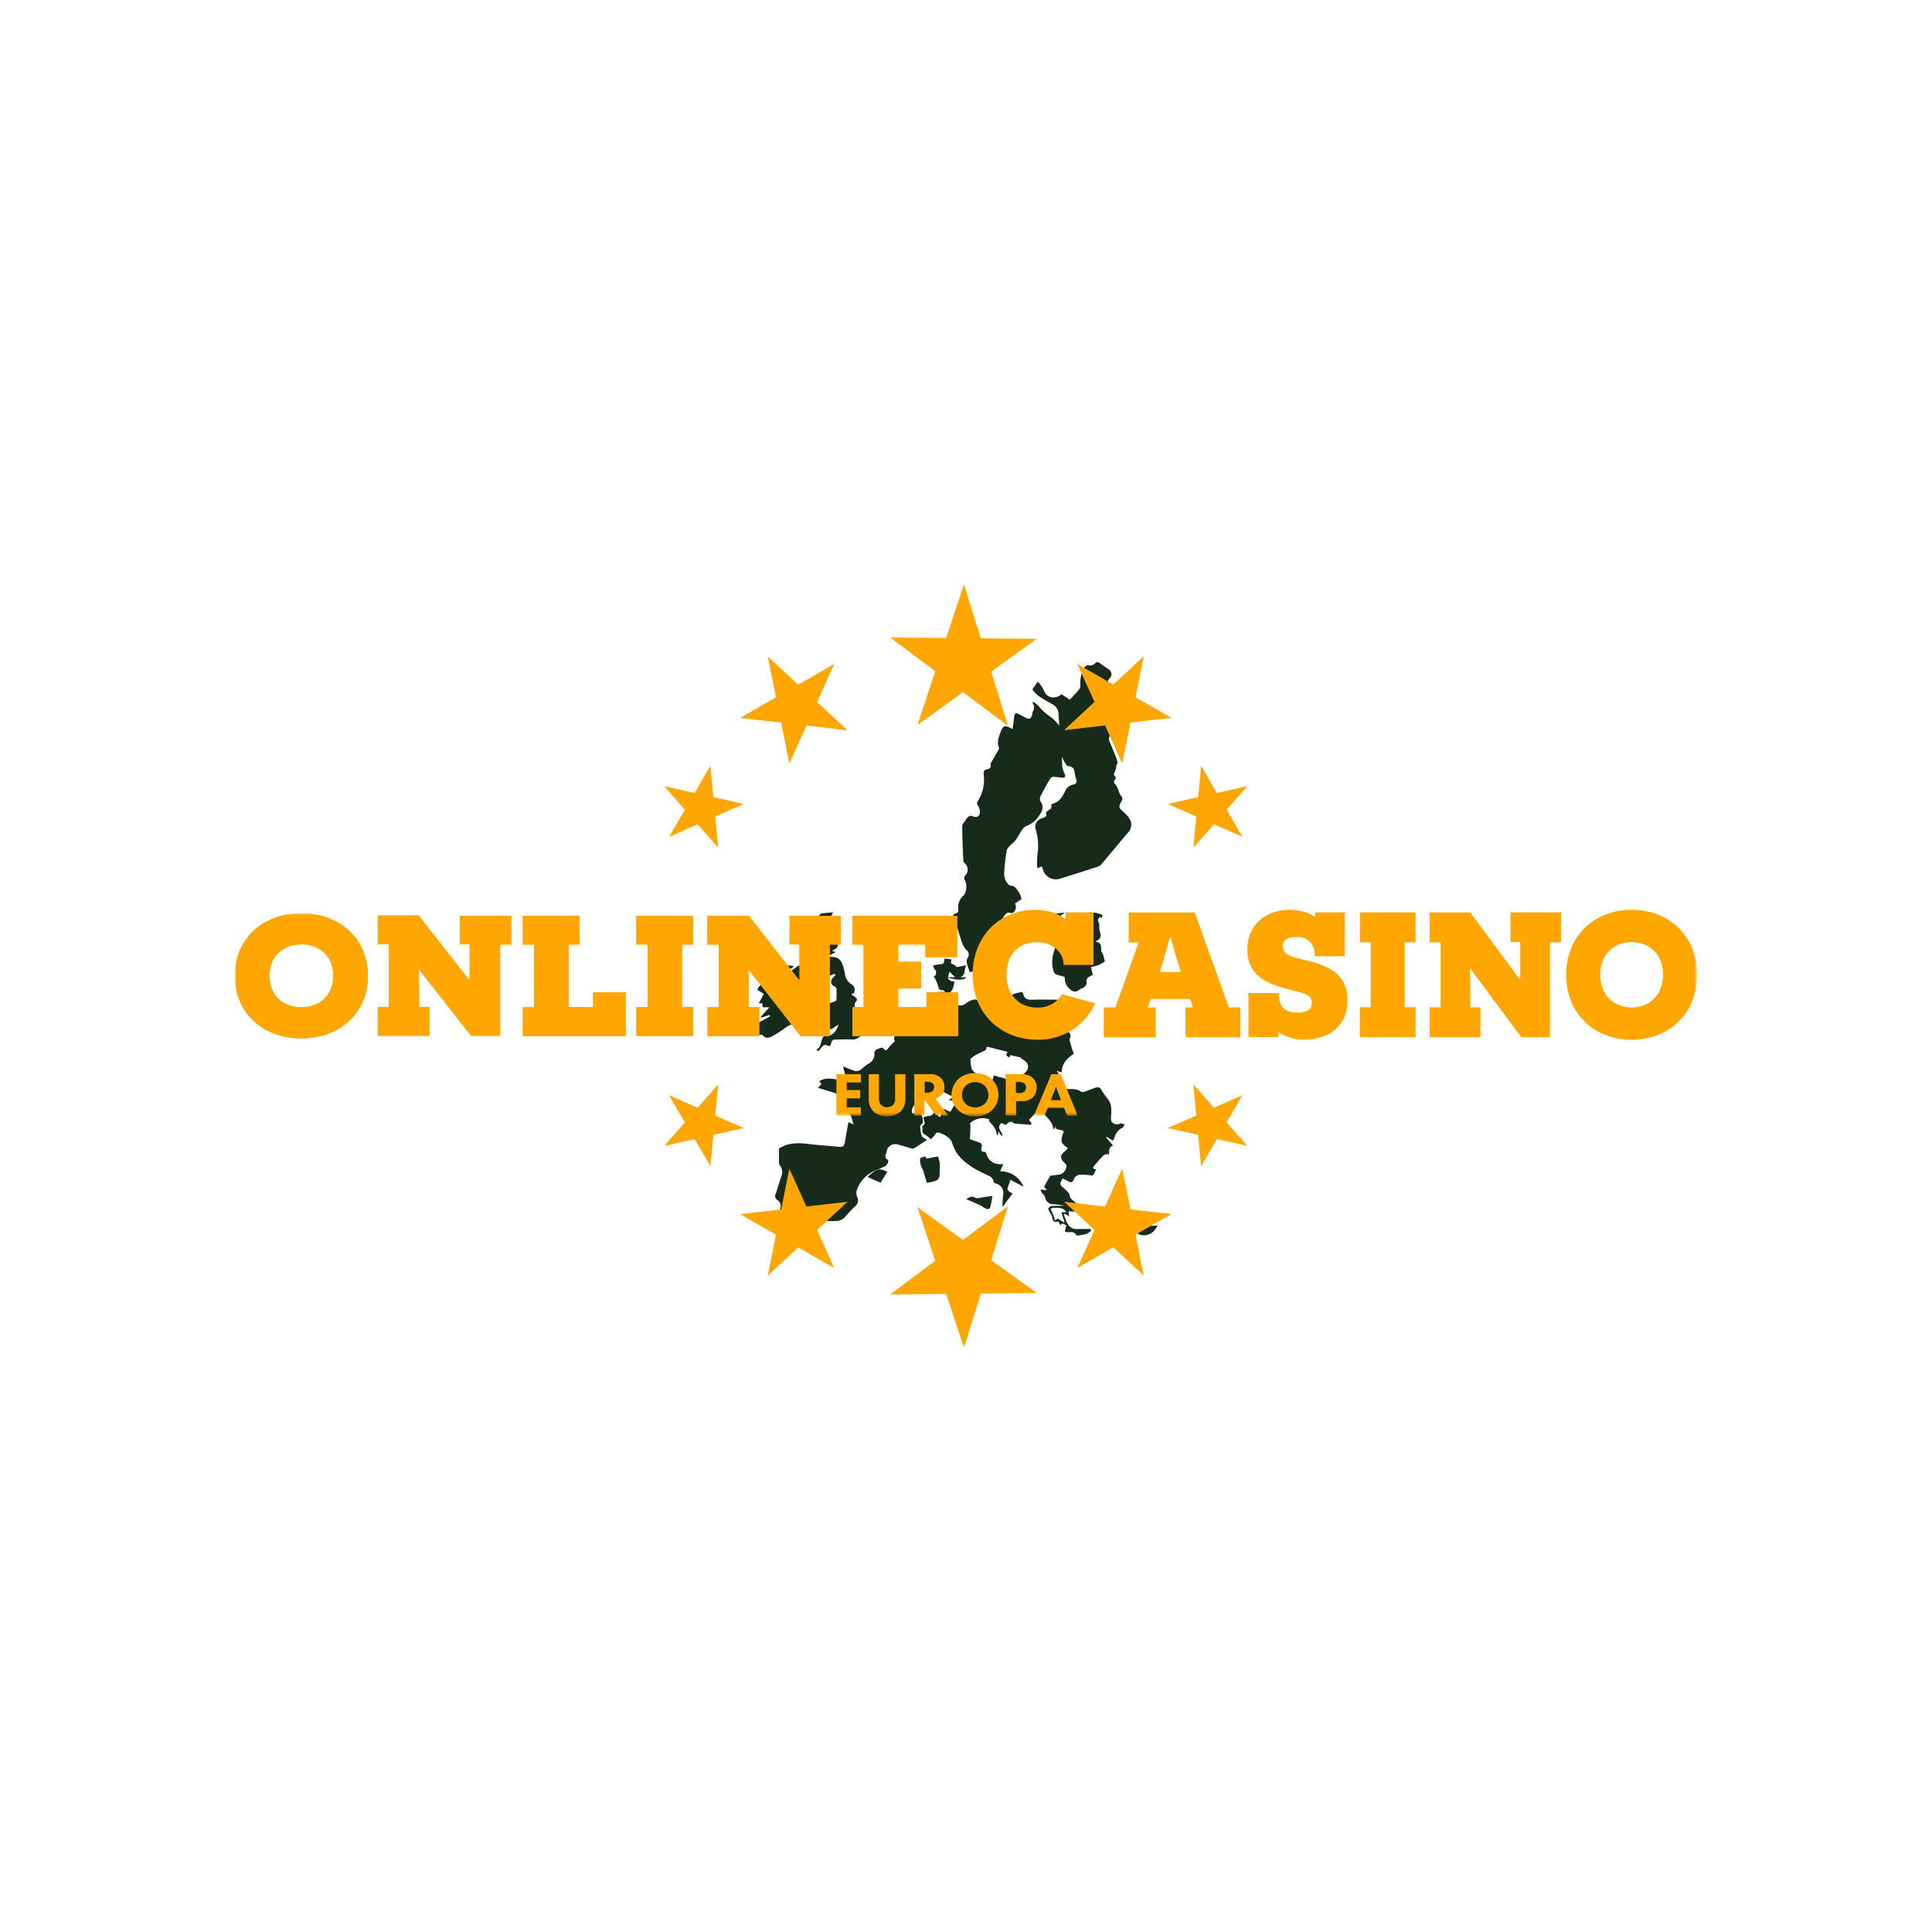 <svg xmlns="http://www.w3.org/2000/svg" xmlns:xlink="http://www.w3.org/1999/xlink" viewBox="0 0 500 500"><defs><style>.cls-1{fill:#fff;}.cls-1,.cls-2,.cls-4{fill-rule:evenodd;}.cls-2{fill:#162b19;}.cls-3{mask:url(#mask);}.cls-4{fill:#ffa700;}.cls-5{mask:url(#mask-2);}</style><mask id="mask" x="171.93" y="151.27" width="267.29" height="197.46" maskUnits="userSpaceOnUse"><g id="c"><path id="b" class="cls-1" d="M171.93,151.27H439.22V348.73H171.93Z"/></g></mask><mask id="mask-2" x="60.78" y="236.36" width="218.07" height="52.52" maskUnits="userSpaceOnUse"><g id="e"><path id="d" class="cls-1" d="M60.78,236.36H278.85v52.52H60.78Z"/></g></mask></defs><title>522_500x500_white</title><g id="Layer_1_copy" data-name="Layer 1 copy"><path class="cls-2" d="M275.28,316.39l.2-.2c-.14-.4-.28-.81-.41-1.21s-.22-.78-.36-1.26H276c-.83-1.32-2.1-1.13-3.29-1.14a3.15,3.15,0,0,0-.82.23c.11.26.24.52.34.78.21.49.42,1,.6,1.49a7.48,7.48,0,0,1,.17.81l.74-.54,1.59,1M261.2,273.71c-.44-.39-1.24-.54-.35-1.46l-5.44-1.39c-.11.29-.15.78-.41.94-.76.46-1.65.74-2.42,1.2-.57.34-1.5.93-1.44,1.28.19,1.16-.06,2.55,1.26,3.37,1,.63,1.95,1.38,2.93,2.07a1.24,1.24,0,0,0,.39.1c1.21.27,1.23-.7,1.49-1.5l1.77.49c1.39.37,2.73.8,2.83,2.55l.23,0a8.14,8.14,0,0,0,.28-1.44c0-.63.22-.88.89-1.07a5.59,5.59,0,0,0,2-1.18c1.33-1.11,1.1-2.6-.42-3.4a3.2,3.2,0,0,1-.72-.62l-2.67-.59-.16.61m-32.91-2.61c.86,1,1.1.91,1.78-.09a12.1,12.1,0,0,1,1.52-1.52c-.68-.81.16-1.47.69-2.31a19.59,19.59,0,0,0,1.24-2.71,12.45,12.45,0,0,0,1.4-1.11c.52-.57,2.41-1.42,3-1s.59,1.16.78,1.8c.06.17-.22.44-.38.73,1-.55,1.12-.59.76-1.91s.17-1.58,1.06-1.77c.45.2.92.59,1.19.48a8.19,8.19,0,0,0,1.9-1.14c.1-.07,0-.42,0-.64-.18-1-.38-2.06-.59-3.15h2c-.32-.25-.49-.48-.64-.46-1,.1-1.12-.4-1.29-1.2a11.16,11.16,0,0,0-1.11-2.41c.92-.2.5-1,.6-1.67l-.29.12-.5-1.21a12.25,12.25,0,0,1,2-.36c1,0,.86-.73,1-1.47l1.78.23-.14,1c1.71.82,1.71.82.66,1.84l-.68-.49a16,16,0,0,0-.76,2.36c0,.25.4.68.72.85A3.34,3.34,0,0,0,247,254c-.17,1.37-.44,2.59-1.8,3.36l.56,1.32a8,8,0,0,1,1.62.05,4.56,4.56,0,0,1,0,1.16,2.1,2.1,0,0,0,2.54-.2,2.46,2.46,0,0,1,.34-.22c1.88-1.16,2.54-1.11,4,.52a6.39,6.39,0,0,1,.73,1.61,4.12,4.12,0,0,0,.43.61c.7,0-.54-1.5.89-1l-.46-.61c.07-.09.1-.21.18-.24,2.15-1.07,4.3-2.14,6.47-3.16.45-.21,1-.22,1.46-.39s.79.06.89.5c.25,1.16,1,1.45,2.13,1.42,2.72-.08,5.45,0,8.16,0a1.53,1.53,0,0,1,1.61,1.34c.23,1.07.37,2.15.59,3.22a2.11,2.11,0,0,1-.62,2.24,7.46,7.46,0,0,0-.8.93,4.31,4.31,0,0,0,.55.62,1.13,1.13,0,0,1,.42,1.54,1.49,1.49,0,0,0,0,.93c.3,1.08.64,2.16,1,3.19-1.77,1.17-3.11,2.52-3.1,4.78l-1.37-.39c1.29,1.41.14,2.15-.49,3a15.84,15.84,0,0,0,1.64,1.28,3.12,3.12,0,0,0,1.4.41c1.31.07,2.64-.13,3.82.7a1.19,1.19,0,0,0,.89,0c1.05-.35,2.06-.79,3.12-1.11a1.17,1.17,0,0,1,1,.26,27.79,27.79,0,0,0,1.6,2.4c1.41,1.47,1.27,3.18,1.12,5,0,.46,0,1.15.31,1.38a1.69,1.69,0,0,0,2,.34c.29-.15.82.11,1.24.18-.19.31-.3.77-.57.89a3.73,3.73,0,0,0-2,2.36,7.23,7.23,0,0,1-.5,1l-1.59-1-.15.15,1.84,2.13c-1.06.2-1.19,1.27-1.05,2.49l-.36-.37c-.38.14-.88.17-1.13.43-.86.86-1.65,1.79-2.43,2.72-.45.53-.2.8.6.84l-.87,1.61c-1.1-.09-2-.23-3-.22a1.93,1.93,0,0,0-2,1.29c-.27.73-.72.85-1.4.43A14.41,14.41,0,0,0,275,305c-.85,1.45-.79,1.62.46,2.61a10.38,10.38,0,0,1,1.23,1.3c.2.59.21,1,.45,1.27.75.71,1.59,1.35,2.43,2l-1.47,1.19.1.2-1.72-.08.26,1.25-1.22-.62-.21.18,1,2.73c-.65.36-1.25-1-1.84.08l-.59-1c-1.08.32-1.42,0-1.55-1.07a5.75,5.75,0,0,0-.75-1.51c-.12-.26-.36-.64-.27-.8a1.33,1.33,0,0,1,.86-.62c1.11-.08,2.23,0,3.38-.11-1.05-.12-2.09-.33-3.14-.36a2,2,0,0,1-1.88-1.61,3,3,0,0,0-.88-1.32c-.19-.17-.23-.5-.38-.84l1.63.14-.68-.93,1.6-2.81L274,304a2.36,2.36,0,0,0,2-2.27c0-.3-.33-.62-.58-.86-1.13-1.07-1.08-2,.15-2.88a6.1,6.1,0,0,0,.79-.88c-1.92-1.26-2-1.81-1.06-4.28-.56-.73-2.12,0-2.26-1.47l-.15.94c-.17-.2-.32-.3-.34-.42-.26-1.81-1.93-2.76-2.74-4.24-.26-.49-1.21-.29-1.67.23s-1.12,1.17-1.85,1.92c0,.31,1.15.87.39,1.31-1.42-.11-2.54-.19-3.67-.29-.2,0-.46,0-.58-.1-.92-.84-1.5-.14-2.14.42l-1.12-.51c-1.43,1.23.13,2.15.24,3.2l-.24.17-.81-1.26-.06,1-.26.06a8.92,8.92,0,0,0-.64-1.93,11.23,11.23,0,0,0-1.46-1.69l.13-.48c-.54-.12-1-.24-1.48-.3a4.77,4.77,0,0,0-3.45,1.21c-.17.12,0,.66,0,1,0,1.17-.09,2.35-.13,3.22,1,.36,1.79.59,2.52.89,1.24.49,0,1.54.6,2.31l1,.13c.55,2.3,2.09,3.36,4.52,3.12l-.83,1.85a6.43,6.43,0,0,1,6.06,4l-3.37-1.78c-.29.85-.58,1.58-.78,2.33,0,.17.15.46.33.6a6.55,6.55,0,0,0,1,.6l-2.48,3.33-.17-.07c.06-.93.09-1.88.2-2.81a2.49,2.49,0,0,0-1.86-3c-.23-.07-.56-.27-.59-.44-.19-1.31-1.28-1.59-2.26-2.06-2.87-1.37-5.64-2.94-7.44-5.64a15.86,15.86,0,0,1-1.21-2.83c-.38-.91-2.76-2.4-3.73-2.23-.27,0-.46.5-.69.76s-.71.72-.93.95a13.46,13.46,0,0,0-1.36-1.11c-.59-.32-1-.66-.78-1.4a2.26,2.26,0,0,0-.16-.86c1.25-.52.37-1.48.41-2.27.84-.61,2.28,0,2.73-1.39l1.51,1.34,1-2.14,1.69.74,1.71-2.78-2.16-.24,1.56-1c-1.47,0-2.2-1.07-3.56-1.32-1.74-.32-3.05.8-4.62.59-.14,0-.34.28-.46.46-.65.92-1.23,1.9-1.94,2.76a1.76,1.76,0,0,0-.26,2,2.19,2.19,0,0,0,.41-.16c.94-.77,1.51-.61,1.87.55a4.21,4.21,0,0,1,.37,1.73c-.07.46-.58.86-.74,1.09.07.64.1,1.14.19,1.63a2.46,2.46,0,0,0,.35,1.11,5.43,5.43,0,0,0,1.28.84c-1.4.91-2.39,1.58-3.42,2.21a.88.88,0,0,1-.62,0c-1.17-.33-2.33-.68-3.48-1a2.27,2.27,0,0,0-2.94,1.64,4.68,4.68,0,0,1-.17.78,1,1,0,0,0,.57,1.54,1.78,1.78,0,0,1-1.37,1.89c-.41.14-.77.44-1.19.56a8.7,8.7,0,0,0-5.55,5.26,2.8,2.8,0,0,0,.08,1.95,1.92,1.92,0,0,1-.62,2.43,29.36,29.36,0,0,0-2.48,2.64,3.07,3.07,0,0,1-2.5,1.08A19.17,19.17,0,0,1,214,316a6.42,6.42,0,0,0-4.19,1.49c-.27.18-.57.33-.94.54l-3.64-3.85c-.79,1.61-2.14,1-3.48,1.12a16.31,16.31,0,0,1,.21-2.69,1.75,1.75,0,0,0-.78-2.06,1.2,1.2,0,0,1-.43-1.62c.52-1.47.94-3,1.45-4.45a2.85,2.85,0,0,0-.37-2.89,1.17,1.17,0,0,1-.24-.64c0-1.19,0-2.38,0-3.69,2.15-1.46,4.73-1.57,7.47-1.22s5.47.47,8.2.77c1,.11,1.27-.44,1.4-1.23.28-1.69.59-3.38.9-5.16l1.36.56c-.54-1.44-.59-2.87-1.9-3.72s-1.44-2.05-1.87-3.21a1.92,1.92,0,0,0-1.45-1.31c-1.3-.33-2.57-.78-4-1.2l.9-1-.58-.74c2.32-1.38,4.66-.18,7.17,0L218.18,276c1.17.45,2.11.87,3.09,1.16a1.69,1.69,0,0,0,1.24-.19c.76-.49,1.4-1.16,2.17-1.65a2.71,2.71,0,0,0,1.59-2.92c0-.24.33-.65.61-.81a6.84,6.84,0,0,1,1.41-.46"/><path class="cls-2" d="M264.38,232.68l-1.7,1.15a1.89,1.89,0,0,1-.52,2.4c-.25.16-.72,0-1.36-.07a3.43,3.43,0,0,0-1.55,2.85,22.78,22.78,0,0,1-1.56,8.46,1.23,1.23,0,0,1-1.21,1c-.2,0-.4,0-.6,0-2,.13-2,.13-2.19,2.13,0,.22-.13.57-.25.6-.78.15-1.57.23-2.36.32a.3.3,0,0,1-.24-.15c-.18-1.18-1.1-2.31-.39-3.54a1.4,1.4,0,0,0-.31-1.95,5.54,5.54,0,0,1-1.21-2.05c-.82-2.43-1.54-4.9-2.25-7.18a4.21,4.21,0,0,0,1.22-.53c.16-.14.13-.61.06-.9a4.32,4.32,0,0,1,1.2-3.3,1.88,1.88,0,0,0,.63-.92,4,4,0,0,0-.14-3.36c-.31-.53,0-.88.32-1.25a2.19,2.19,0,0,0-.31-3,.94.94,0,0,1-.35-.64c-.13-3-.29-6-.28-9,0-.59.71-1.17,1.06-1.78s.89-1.07,1.7-.71,1.53.16,1.73-.61a2.73,2.73,0,0,0-.36-2.06c-.38-.5-.4-.8-.13-1.22a10.32,10.32,0,0,0,1.54-7c-.07-.71.09-1.14.88-1.28,1-.17,1.11-.9.88-1.43.8-1.39,1.49-2.57,2.16-3.76a.67.67,0,0,0,0-.5c-.58-1.5.06-2.82.55-4.16s1.07-1.61,2.31-.92l.71.35.3-2.27c.06-.41.1-.82.17-1.23.11-.6.45-.71.94-.46.78.4,1.53.84,2.32,1.19a1,1,0,0,0,.86,0,2.65,2.65,0,0,0,.5-1c.07-.21,0-.51.09-.68a1.94,1.94,0,0,0-.06-2.36l.23-.2a6,6,0,0,1,1.27.93,13.29,13.29,0,0,0,2.82,2.68,9.53,9.53,0,0,1,2.77,2.78,7,7,0,0,1,.42,3c.1,2.46.1,4.93.23,7.4a6.46,6.46,0,0,0,.63,1.82c.24.62.14,1.05-.59,1s-1.54-.19-2.31-.22a1,1,0,0,0-.8.37c-.93,1.56-1.81,3.14-2.63,4.76a1.58,1.58,0,0,0,.11,1.29c.81,1.2.56,2.13-.2,3.3a6.54,6.54,0,0,1-3.41,2.95,2.74,2.74,0,0,0-1.17,1c-.61.86-1.06,1.83-1.69,2.67-.47.63-1.14,1.09-1.67,1.68a2.32,2.32,0,0,0-.67,1.1,48.7,48.7,0,0,0-.66,6.25,4.22,4.22,0,0,0,1.2,2.55c.27.29,1.11.12,1.62.67a5.88,5.88,0,0,1,1.69,3.07"/><path class="cls-2" d="M267.15,178.46l.89-1.31.48-.69a3.64,3.64,0,0,1,.65.58,11.17,11.17,0,0,1,1.05,1.79c.86,2.11,3.15,2,4.52.85l2.13,1.4c.88-1,1.72-1.78,2.43-2.69a2,2,0,0,0,.29-1.36,7.71,7.71,0,0,1,1-4.15c.15-.33.73-.8.95-.72a1.83,1.83,0,0,0,1.92-.55c.45-.39.74-.31,1.18,0,.78.63,1.63,1.18,2.46,1.73a1.52,1.52,0,0,1,.34,1.91,2.7,2.7,0,0,0-.9,2.16c.05.35-.52.77-.59,1.16a5.35,5.35,0,0,1,0,1.65,3,3,0,0,0,1,3.55,13.66,13.66,0,0,1,2.1,2.45,1.33,1.33,0,0,1-.07,1.11c-.52,1-1.09,2-1.69,3a1.62,1.62,0,0,0-.09,1.72q1.1,2.44,2,5c.1.29-.16.69-.25,1a10.75,10.75,0,0,1-.35,1.49c-.18.5-.6,1,.05,1.44a.68.68,0,0,1,0,.69c-.62.57-.32,1,.13,1.46a6.42,6.42,0,0,1,.71,1.52,4.88,4.88,0,0,0,.63,1.32.91.91,0,0,1,.19,1.25c-.91,1.75-.87,1.74.61,3.07a6.8,6.8,0,0,1,1.45,1.68,2.89,2.89,0,0,1-.45,3.51c-2.37,2.79-4.69,5.62-7.07,8.4a2.55,2.55,0,0,1-1.13.55q-4.74,1.53-9.5,3a3.43,3.43,0,0,1-4.16-2c-.14-.39-.3-.77-.48-1.21l-1.09.52a7.6,7.6,0,0,1-.11-1.16,26.84,26.84,0,0,1,.23-3.47,14.3,14.3,0,0,0-.57-5.45,2.22,2.22,0,0,1,1.41-2.81c.58-.31,1.74-.3,1.21-1.5,0-.08.3-.34.48-.49.45-.39,1.21-.57.9-1.42,0-.1.27-.41.46-.47,1.68-.44,2.4-1.74,3.09-3.06a2.81,2.81,0,0,1,2.19-1.87.91.91,0,0,0,.76-1.31,8.38,8.38,0,0,1-.39-1.59c-.12-1-.41-1.78-1.67-1.86-.23,0-.48-.29-.63-.5a9.69,9.69,0,0,1-1.67-5.71c0-2.43-.05-4.86-.23-7.27a3,3,0,0,0-1.66-2.59,35.46,35.46,0,0,1-3.71-2.24,8.37,8.37,0,0,1-1.39-1.54m-45.08,85.48c.43-.3.78-.43,1-.74a1.13,1.13,0,0,0-.05-.9,2.93,2.93,0,0,0-.94-.6v2.24Zm-8.8-3.31.63-.73c0,.18.1.38.2.72l.08-.76c.71-.26,1.42-.49,2.1-.8.11-.05.18-.42.18-.65,0-.71,0-1.43,0-2.14a.88.88,0,0,0-.64-1,1.28,1.28,0,0,1-.4-2.06,5.46,5.46,0,0,1,.75-.77L216,252l-2.77,1.14a2,2,0,0,1-.67-2c.14-1-.42-2.27.45-3.17a5.44,5.44,0,0,0-.37-1.22l-.54,1.2c-.6-.36-.62-.44-.46-1.53.09-.65.13-1.3.22-2.12l-1,.63c.42-1.3-.57-2.88.57-4l-.43-1.1,1-.83c-.58-.94-.2-2.44.68-2.59s1.83-.19,2.92-.3l-2.56,5.11,4.64-.82a44.11,44.11,0,0,1-.91,4.5c-.15.52-.84.76-1.45,1.25l.86.14,0,.17-1.6.83v.28c.24,0,.48.08.72.09,1.73,0,2.55.84,3.06,3a11.38,11.38,0,0,1,.27,1.12,3.83,3.83,0,0,0,1.53,2.83,1.68,1.68,0,0,1,.72,2.52h-.46c0,.17,0,.3.08.34.26.19.54.34.79.55.44.37.79.73.1,1.32a1.65,1.65,0,0,0-.19,1.09c0,.15.41.3.64.33a12.87,12.87,0,0,1,1.87.18c.31.09.55.6.71.79-.32.55-.68.92-.64,1.17a1.92,1.92,0,0,1-.56,1.63,15,15,0,0,0-.78,1.46l-.65.11-.06.23,1.9,1.24c-1.08.71-2,1.56-3.18,1.46s-2.74,0-4.1,0a1.1,1.1,0,0,0-1.26,1c-.16.6-.41.85-.93.57-.77-.42-1.32.07-1.82.82s-.5.67-1.12.24c1-.35,1.16-1.56,1.47-2.55.24-.72.55-1.13,1.15-1.08,1.52.12,2.47-.89,3.21-2.87a15.56,15.56,0,0,0-1.4.87.82.82,0,0,1-1.36-.16c-.55-.7-1.17-1.59-2-.35-.31-.88-.18-1.36.4-1.64.23-.11.43-.32.66-.42a1.45,1.45,0,0,0,.71-1.85c-.1-.39-.54-.64-.87-1Zm70.07-16.92c1.74.22,1.62,1.33,1.6,2.43,0,.25.33.49.43.76.2.59.34,1.2.54,1.91a6.84,6.84,0,0,1-3.59,1.45l.44,2.08c-.2.1-.58.28-.94.5a1.19,1.19,0,0,0-.64,1.45c.11.39-.49,1.21-.85,1.35a4,4,0,0,0-1.1.59,1.61,1.61,0,0,1-2.21-.08,3.42,3.42,0,0,1-1.46-3c0-.14-.24-.37-.4-.42a9.88,9.88,0,0,1-2.08-.64c-.34-.21-.51-.87-.62-1.35-.54-2.24.16-4.34.9-6.37.24-.63,1.17-1,1.79-1.47l.25.16.16,1.53a6.19,6.19,0,0,0,1.36.94,2,2,0,0,0,1.26-.07c.24-.08.58-.45.55-.66-.11-1-.11-1.89.86-2.48.08,0,0-.47-.09-.71s-.14-.22-.13-.31c.1-.91-.44-.94-1.08-.94s-1.31-1.44-1.08-2a3.15,3.15,0,0,0,.09-.87c2.49-1.1,5.16-1.95,8-.65a.34.34,0,0,1,0,.18c-.09.22-.2.43-.34.73l-.18-.49c-.55.43-.91.85-.43,1.63.19.31.06.82.1,1.24a4.38,4.38,0,0,0,.2,1.21c.42,1.06.05,1.92-1.35,2.39m-79.57,6.95c-2.12,0-2.71.43-2.9,2.19l.8.2,2.1-2.39m-6.46,9h-.94l1.32-2.44L196,256.17a2.48,2.48,0,0,1,3.44-1.49c1,.37,1.46-.17,1.89-1l-1.4-.51c.83-2.71,2.5-3.68,5.57-3.13l-1.5,1.2.29.36,2.47-1.77c1.6,1.14,1.78,3.11,2.43,4.86l-.61-.45c-1.29.85-1.21,2-1,3.36a13.9,13.9,0,0,1-.86,7.91c-1.47-1-2.62-.12-3.79.72A29.43,29.43,0,0,1,200,268.1c-.88.47-1.82.85-2.68-.23-.17-.22-.81,0-1.41,0l-.43-2.75,3.79-2.07-.14-.38-2.09.69-.18-.21,2.26-2.47h-1.72l-.13-1m42.59,46.42-1.75-5.92,4.63-.9a9.53,9.53,0,0,1,.45,1.6c.08.83,0,1.66,0,2.49,0,2-.34,2.28-3.35,2.73m10.19,4.2c.88-.37,1.27-.91,2.33-.34.6.32,1.86-.12,2.83-.22l1.67-.23c-.18,1-.33,1.92-.55,2.86-.06.22-.35.54-.54.55a2.19,2.19,0,0,1-1-.32c-.39-.21-.71-.51-1.12-.7-1.13-.52-2.29-1-3.65-1.6m32.41,8.25a5.83,5.83,0,0,1-1.3.81,11.07,11.07,0,0,1-2.07.36c-.16,0-.43.05-.47,0-.63-1.26-1.69-.72-2.59-.86a2,2,0,0,1-.39-.16l.53-2.33c1.06,2.16,2.62,1.65,4,1.68.69,0,1.38,0,2.07,0l.18.53M245,250.76l5.11-.95c-.93,1.26.42,2.8-2.61,3.41l-2.5-2.46M242.86,243l-4.71-.4,5.12-3-.41,3.42"/><path class="cls-2" d="M239.47,299.27c.84,1.29.17,2.24-.61,3.41a4.26,4.26,0,0,1-.71-2.87c0-.17.83-.35,1.32-.54m-9.84,4-1.75,2.8-3.37-1.46c2.33-2.18,3.09-2.39,5.12-1.34m64.81,16,1.36-3c.18.59.29.94.34,1.07l3.42-.19c-1,2.27-3.19,3.11-5.12,2.14m-18.76-83.18L271,239.57c-.91-2.76-.62-2.82,4.72-3.41M264.13,243c-.83-2.62-.8-2.65,4.72-3.42L264.13,243M245,252.91h5.11c-.73.79-2.19.87-5.11,0"/><g class="cls-3"><path class="cls-4" d="M292.57,313l-2.14-10.59L286,312.25,275.38,311l7.88,7.3-4.43,9.84,9.3-5.33,7.88,7.3-2.13-10.59,9.3-5.32L292.57,313Zm18.29-114.8-.77,8.1-7.86,1.76,7.38,3.24-.77,8.1,5.33-6.09,7.37,3.24-4.08-7,5.33-6.09-7.85,1.76Zm-50,114-11.64,8.71-11.78-8.5,4.59,13.88L230.41,335l14.48-.13,4.59,13.89,4.36-14,14.48-.13-11.79-8.5,4.35-14Zm22.55-52.56-8.58-2.35a7,7,0,0,1-6.44,3.46c-4.75,0-7.9-3.42-7.9-8.45s2.83-8.45,7.9-8.45c4.15,0,6.85,2.77,6.85,5.64v.23H283V236.12h-7.16l-.19,1.66h-.18c-1.46-1.34-4.11-2.31-7.58-2.31-9.4,0-16.16,7-16.16,16.71,0,10.11,7.17,16.89,16.85,16.89a16,16,0,0,0,14.88-9.46ZM338,248.53c-3.24-.78-6-1.29-6-3.6,0-1.71,1.28-2.44,3.61-2.44a4.28,4.28,0,0,1,4.61,4.61v.37h7.81V236.12H340.4l-.1,1.1h-.18c-1.32-1.1-4-1.75-6.43-1.75-5.39,0-10.87,3.28-10.87,10.25s5.48,8.86,9.68,10.06,7,1.2,7,3.74c0,1.61-1.09,2.54-3.74,2.54-3.1,0-4.79-1.48-4.79-4.66V257H323.1v11.4h7.67l.13-1.25h.18a11,11,0,0,0,6.67,1.89c5.57,0,11-3.09,11-10.2S343.14,249.73,338,248.53Zm84.27,12.19c-4.75,0-8.13-3.32-8.13-8.45s3.38-8.45,8.13-8.45,8.12,3.33,8.12,8.45S427,260.72,422.29,260.72Zm0-25.25c-9.91,0-16.94,7-16.94,16.8s7,16.8,16.94,16.8,16.93-7,16.93-16.8S432.19,235.47,422.29,235.47Zm-70.35,8.4h2.83v16.8h-2.83v7.76h14.43v-7.76h-2.83v-16.8h2.83v-7.75H351.94v7.75Zm39-.05h2.51v1.53c0,3.41,0,7.94,0,8h-.18l-12.73-17.21H370v7.75h2.83v16.8H370v7.76h13.15v-7.76h-2.6v-1.29c0-4.2-.1-8.54-.1-8.59h.19l13.1,17.64h7.39V243.87H404v-7.75H390.93v7.7Zm-69.39,39.62-7.37,3.24-5.33-6.09.77,8.1-7.38,3.24,7.86,1.76.77,8.1,4.08-7,7.85,1.76-5.33-6.09,4.08-7Zm-84.08-95.82,11.78-8.5,11.64,8.71-4.35-14,11.79-8.5-14.48-.13-4.36-14-4.59,13.89L230.41,165l11.64,8.71-4.59,13.88Zm-64.28,28.94,7.38-3.24,5.33,6.09-.78-8.1,7.38-3.24-7.85-1.76-.78-8.09-4.08,7-7.85-1.76,5.33,6.09-4.08,7Zm127,35c1.19-3.69,2.56-8.81,2.6-8.95H303c0,.14,1.41,5.31,2.64,8.95Zm6.66,16.9H321v-7.76h-3l-8.77-24.55H292.1v7.75h1.19a9.89,9.89,0,0,0,1.28-.05l.13.1c-.27.64-1,2.77-1.32,3.6l-4.7,13.15h-3v7.76h13.42v-7.76h-2l.73-2.17H308l.73,2.17h-1.92Zm-90.95-96.6-9.3,5.33-7.88-7.3,2.13,10.59-9.3,5.32L202.16,187l2.13,10.59,4.43-9.83L219.34,189l-7.88-7.3Zm-7.17,140.42-4.43-9.83L202.16,313l-10.62,1.22,9.3,5.32-2.13,10.59,7.88-7.3,9.3,5.33-4.43-9.84,7.88-7.3-10.62,1.22Zm-23.61-23.56.78-8.09-5.33,6.08-7.38-3.24,4.08,7-5.33,6.09,7.85-1.76,4.09,7,.77-8.1,7.85-1.76-7.38-3.24ZM286,187.75l4.43,9.83L292.57,187l10.61-1.22-9.3-5.32L296,169.86l-7.88,7.3-9.3-5.32,4.43,9.83-7.88,7.3Z"/></g><g class="cls-5"><path id="f" class="cls-4" d="M231.7,284.24a2.42,2.42,0,0,1-.58,1.78,2.43,2.43,0,0,1-3.1,0,2.42,2.42,0,0,1-.58-1.78V278h-2.57v6.3a4.44,4.44,0,0,0,1.23,3.37,5.57,5.57,0,0,0,6.93,0,4.42,4.42,0,0,0,1.24-3.37V278H231.7v6.24Zm9.67-1.87a2.18,2.18,0,0,1-1.53.46h-.58v-2.92h.6a2.57,2.57,0,0,1,1.42.34,1.29,1.29,0,0,1,.51,1.08A1.39,1.39,0,0,1,241.37,282.37Zm2.15,1.1a2.83,2.83,0,0,0,.87-2.17,3.17,3.17,0,0,0-1-2.38,4.15,4.15,0,0,0-2.84-.92h-3.9v10.64h2.57v-4.19l3,4.19h3.13L242,284.29A3.61,3.61,0,0,0,243.52,283.47Zm11.26,2.24a3.43,3.43,0,0,1-2.46.9,3.34,3.34,0,0,1-2.38-.87,3.1,3.1,0,0,1-1-2.4,3.21,3.21,0,0,1,1-2.41,3.52,3.52,0,0,1,2.43-.91,3.65,3.65,0,0,1,2.45.91,3.3,3.3,0,0,1,1,2.4,3.06,3.06,0,0,1-1,2.37Zm-2.43-7.95a6.14,6.14,0,0,0-4.35,1.56,5.83,5.83,0,0,0-1.71,4,5.33,5.33,0,0,0,1.73,4,6.28,6.28,0,0,0,4.33,1.56,6.12,6.12,0,0,0,4.3-1.56,5.5,5.5,0,0,0,0-8,6.09,6.09,0,0,0-4.3-1.55Zm19.55,7,1.38-3.58,1.37,3.58Zm2.57-6.75h-2.35l-4.48,10.64h2.66l.85-2h4.2l.83,2h2.67Zm-9.31,4.5a2.06,2.06,0,0,1-1.38.4h-.92V280h.86a2.1,2.1,0,0,1,1.44.4,1.37,1.37,0,0,1,.41,1A1.46,1.46,0,0,1,265.16,282.5Zm2-3.62a4.29,4.29,0,0,0-2.91-.88h-3.92v10.64h2.57v-3.73h1.56a3.92,3.92,0,0,0,2.84-.94,3.39,3.39,0,0,0,.95-2.51A3.21,3.21,0,0,0,267.12,278.88ZM217.61,237H204.34v7.43h2.55v1.46c0,3.29.05,7.65.05,7.69h-.19L193.8,237H183.08v7.47H186v16.19h-2.88v7.47h13.37v-7.47H193.8v-1.25c0-4-.09-8.23-.09-8.27h.18l13.32,17h7.53V244.45h2.87Zm-1.1,51.66h6.28v-2.07h-3.71v-2.36h3.53v-2.08h-3.53v-2.06h3.71V278h-6.28v10.64ZM78,260.68c-4.83,0-8.27-3.2-8.27-8.14s3.44-8.13,8.27-8.13,8.26,3.2,8.26,8.13-3.44,8.14-8.26,8.14Zm0-24.32c-10.08,0-17.22,6.71-17.22,16.18S67.92,268.73,78,268.73,95.22,262,95.22,252.54,88.07,236.36,78,236.36Zm41,8h2.55v1.46c0,3.29,0,7.65,0,7.69h-.19l-13-16.58H97.77v7.47h2.88v16.19H97.77v7.47h13.37v-7.47h-2.65v-1.25c0-4-.09-8.23-.09-8.27h.19l13.32,17h7.52V244.45h2.87V237H119v7.43ZM248,256.81h-8.22v3.83h-7.33v-4.81h5.94V248.9h-5.94v-4.45h7.05v3.29h8.22V237H220.63v7.47h2.88v16.19h-2.88v7.47H248Zm-94.46,3.83h-6.4V244.45H150V237H135.32v7.47h2.88v16.19h-2.88v7.47h26.59v-11.3h-8.4v3.83Zm11.19-16.19h2.88v16.19H164.7v7.47h14.67v-7.47h-2.88V244.45h2.88V237H164.7v7.47Z"/><path class="cls-4" d="M231.7,284.24a2.42,2.42,0,0,1-.58,1.78,2.43,2.43,0,0,1-3.1,0,2.42,2.42,0,0,1-.58-1.78V278h-2.57v6.3a4.44,4.44,0,0,0,1.23,3.37,5.57,5.57,0,0,0,6.93,0,4.42,4.42,0,0,0,1.24-3.37V278H231.7v6.24Zm9.67-1.87a2.18,2.18,0,0,1-1.53.46h-.58v-2.92h.6a2.57,2.57,0,0,1,1.42.34,1.29,1.29,0,0,1,.51,1.08A1.39,1.39,0,0,1,241.37,282.37Zm2.15,1.1a2.83,2.83,0,0,0,.87-2.17,3.17,3.17,0,0,0-1-2.38,4.15,4.15,0,0,0-2.84-.92h-3.9v10.64h2.57v-4.19l3,4.19h3.13L242,284.29A3.61,3.61,0,0,0,243.52,283.47Zm11.26,2.24a3.43,3.43,0,0,1-2.46.9,3.34,3.34,0,0,1-2.38-.87,3.1,3.1,0,0,1-1-2.4,3.21,3.21,0,0,1,1-2.41,3.52,3.52,0,0,1,2.43-.91,3.65,3.65,0,0,1,2.45.91,3.3,3.3,0,0,1,1,2.4,3.06,3.06,0,0,1-1,2.37Zm-2.43-7.95a6.14,6.14,0,0,0-4.35,1.56,5.83,5.83,0,0,0-1.71,4,5.33,5.33,0,0,0,1.73,4,6.28,6.28,0,0,0,4.33,1.56,6.12,6.12,0,0,0,4.3-1.56,5.5,5.5,0,0,0,0-8,6.09,6.09,0,0,0-4.3-1.55Zm19.55,7,1.38-3.58,1.37,3.58Zm2.57-6.75h-2.35l-4.48,10.64h2.66l.85-2h4.2l.83,2h2.67Zm-9.31,4.5a2.06,2.06,0,0,1-1.38.4h-.92V280h.86a2.1,2.1,0,0,1,1.44.4,1.37,1.37,0,0,1,.41,1A1.46,1.46,0,0,1,265.16,282.5Zm2-3.62a4.29,4.29,0,0,0-2.91-.88h-3.92v10.64h2.57v-3.73h1.56a3.92,3.92,0,0,0,2.84-.94,3.39,3.39,0,0,0,.95-2.51A3.21,3.21,0,0,0,267.12,278.88ZM217.61,237H204.34v7.43h2.55v1.46c0,3.29.05,7.65.05,7.69h-.19L193.8,237H183.08v7.47H186v16.19h-2.88v7.47h13.37v-7.47H193.8v-1.25c0-4-.09-8.23-.09-8.27h.18l13.32,17h7.53V244.45h2.87Zm-1.1,51.66h6.28v-2.07h-3.71v-2.36h3.53v-2.08h-3.53v-2.06h3.71V278h-6.28v10.64ZM78,260.68c-4.83,0-8.27-3.2-8.27-8.14s3.44-8.13,8.27-8.13,8.26,3.2,8.26,8.13-3.44,8.14-8.26,8.14Zm0-24.32c-10.08,0-17.22,6.71-17.22,16.18S67.92,268.73,78,268.73,95.22,262,95.22,252.54,88.07,236.36,78,236.36Zm41,8h2.55v1.46c0,3.29,0,7.65,0,7.69h-.19l-13-16.58H97.77v7.47h2.88v16.19H97.77v7.47h13.37v-7.47h-2.65v-1.25c0-4-.09-8.23-.09-8.27h.19l13.32,17h7.52V244.45h2.87V237H119v7.43ZM248,256.81h-8.22v3.83h-7.33v-4.81h5.94V248.9h-5.94v-4.45h7.05v3.29h8.22V237H220.63v7.47h2.88v16.19h-2.88v7.47H248Zm-94.46,3.83h-6.4V244.45H150V237H135.32v7.47h2.88v16.19h-2.88v7.47h26.59v-11.3h-8.4v3.83Zm11.19-16.19h2.88v16.19H164.7v7.47h14.67v-7.47h-2.88V244.45h2.88V237H164.7v7.47Z"/></g></g></svg>